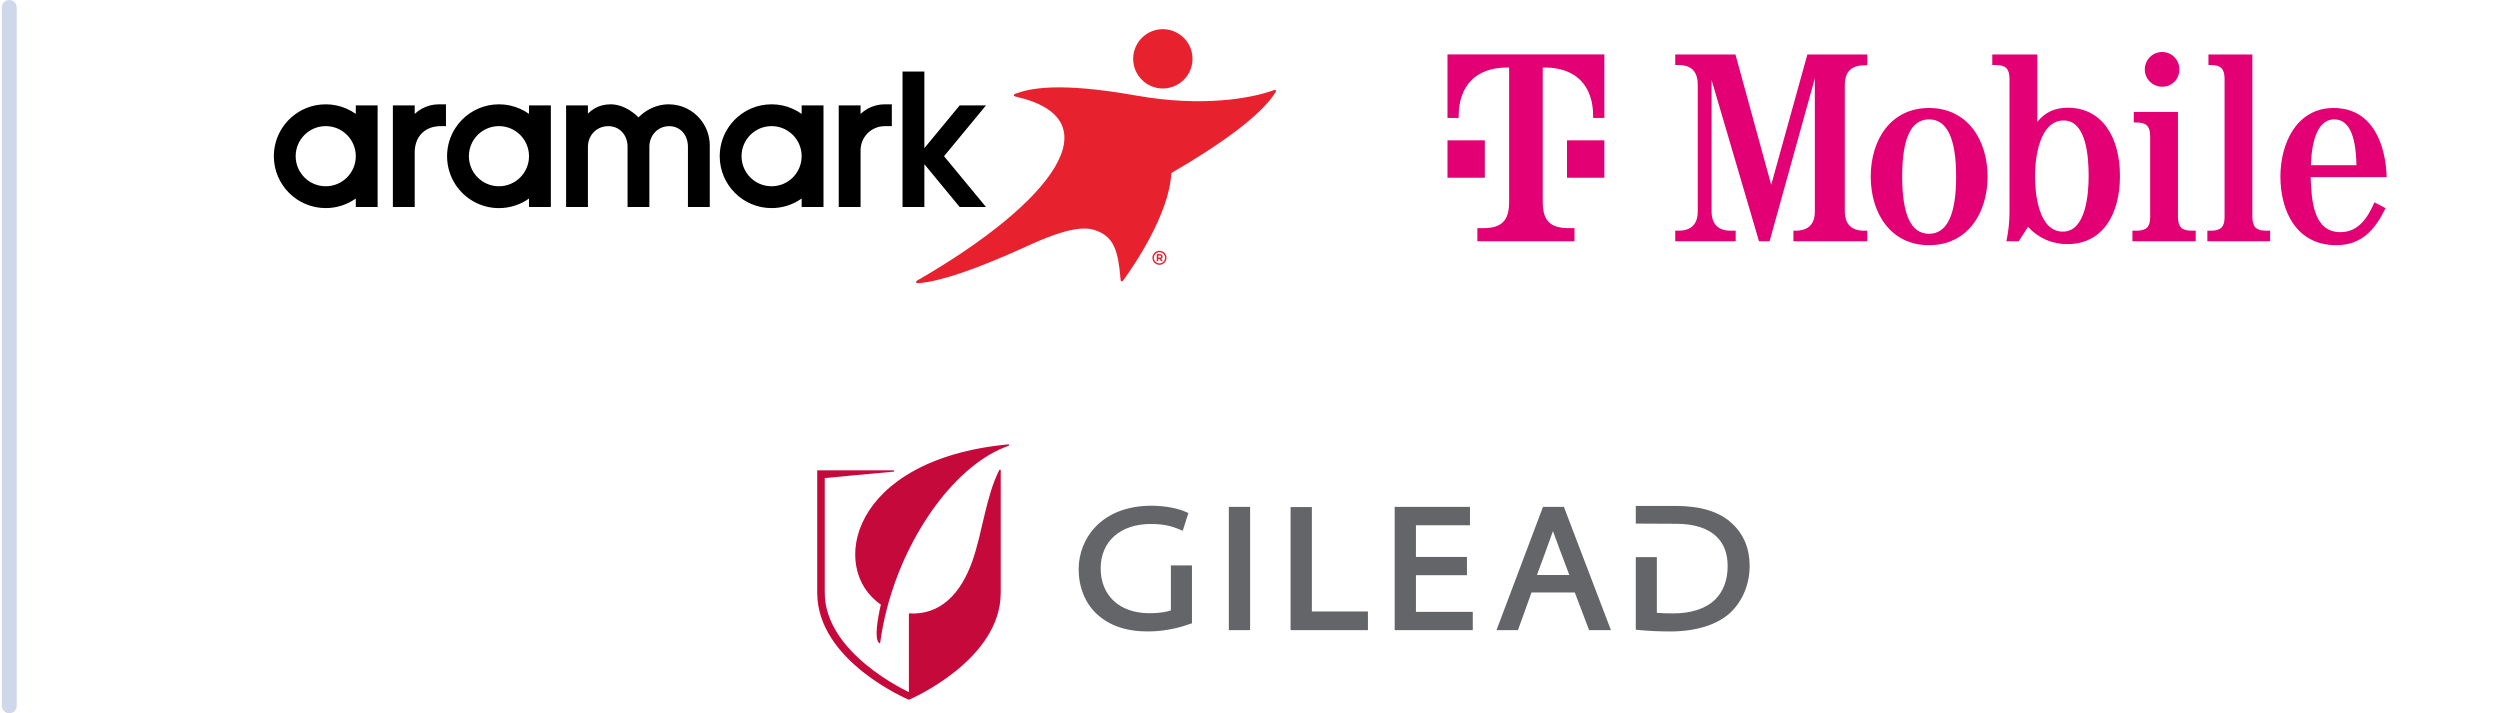 <?xml version="1.0" encoding="UTF-8"?> <svg xmlns="http://www.w3.org/2000/svg" width="673" height="192" viewBox="0 0 673 192" fill="none"><path d="M2.5 2L2.5 190" stroke="#CFD7EA" stroke-width="4" stroke-linecap="round"></path><path d="M313.034 23.823C315.527 23.823 317.913 22.627 319.42 20.625C320.465 19.231 321.018 17.578 321.018 15.838C321.018 14.098 320.465 12.443 319.42 11.049C317.913 9.047 315.527 7.853 313.034 7.853C308.629 7.853 305.046 11.434 305.046 15.838C305.049 20.24 308.632 23.823 313.034 23.823ZM343.431 24.302C343.344 24.195 343.166 24.185 342.959 24.25L342.846 24.292C336.853 26.491 323.65 28.884 305.874 25.725C284.706 21.963 277.107 23.855 273.372 25.22C273.339 25.233 273.307 25.243 273.278 25.256C273.051 25.35 272.912 25.495 272.922 25.647C272.932 25.802 273.097 25.928 273.336 25.993C273.349 25.993 273.359 25.996 273.368 26C300.095 32.002 283.551 54.349 247.065 75.429C247 75.461 246.936 75.493 246.884 75.532C246.677 75.674 246.567 75.852 246.609 76.001C246.661 76.172 246.903 76.26 247.217 76.244C247.246 76.24 247.275 76.24 247.298 76.237C253.662 75.665 263.036 72.259 274.293 67.25C274.296 67.247 274.3 67.247 274.306 67.243L278.322 65.423C284.011 62.932 290.468 60.601 294.569 61.891C299.972 63.592 301.014 67.618 301.66 75.251C301.664 75.29 301.67 75.329 301.673 75.371C301.699 75.568 301.777 75.713 301.906 75.752C302.045 75.794 302.207 75.697 302.349 75.519C302.365 75.496 302.383 75.473 302.401 75.451C305.027 71.839 314.77 57.722 315.323 46.578C328.413 38.987 339.337 31.197 343.285 24.971C343.335 24.908 343.377 24.84 343.411 24.767C343.505 24.583 343.521 24.409 343.431 24.302Z" fill="#E7212E"></path><path d="M215.807 28.37V30.663C214.262 29.56 212.483 28.768 210.556 28.37C209.637 28.182 208.69 28.082 207.713 28.082C206.74 28.082 205.789 28.182 204.871 28.37C198.546 29.677 193.785 35.262 193.747 41.966V42.134C193.792 49.809 200.027 56.018 207.713 56.018C210.73 56.018 213.524 55.064 215.807 53.437V55.727H221.683V28.367H215.807V28.37ZM207.713 50.142C203.244 50.142 199.622 46.516 199.622 42.047C199.622 37.577 203.244 33.952 207.713 33.952C212.182 33.952 215.804 37.577 215.804 42.047C215.804 46.516 212.182 50.142 207.713 50.142ZM142.411 28.37V30.663C140.865 29.56 139.083 28.768 137.159 28.37C136.244 28.182 135.29 28.082 134.317 28.082C133.343 28.082 132.393 28.182 131.477 28.37C127.781 29.137 124.622 31.358 122.623 34.411C121.21 36.572 120.379 39.143 120.353 41.911C120.353 41.959 120.35 42.005 120.35 42.053C120.35 42.102 120.353 42.15 120.353 42.196C120.382 44.961 121.214 47.538 122.623 49.695C125.117 53.508 129.424 56.024 134.317 56.024C137.337 56.024 140.128 55.07 142.411 53.444V55.733H148.287V28.373H142.411V28.37ZM134.317 50.142C129.848 50.142 126.226 46.516 126.226 42.047C126.226 37.577 129.851 33.952 134.317 33.952C138.786 33.952 142.411 37.577 142.411 42.047C142.411 46.516 138.789 50.142 134.317 50.142ZM95.78 28.37V30.663C94.234 29.56 92.456 28.768 90.528 28.37C89.61 28.182 88.659 28.082 87.689 28.082C86.716 28.082 85.765 28.182 84.847 28.37C78.496 29.686 73.719 35.31 73.719 42.05C73.719 49.766 79.973 56.018 87.689 56.018C90.706 56.018 93.5 55.064 95.78 53.437V55.727H101.656V28.367H95.78V28.37ZM87.689 50.142C83.217 50.142 79.595 46.516 79.595 42.047C79.595 37.577 83.217 33.952 87.689 33.952C92.158 33.952 95.78 37.577 95.78 42.047C95.78 46.516 92.158 50.142 87.689 50.142ZM235.84 28.37C234.276 28.767 232.839 29.558 231.666 30.666V28.37H225.787V55.73H231.666V40.469C231.662 36.872 234.576 33.962 238.172 33.962H240.08V28.082H238.172C237.386 28.081 236.603 28.178 235.84 28.37ZM182.522 28.37C181.696 28.178 180.851 28.082 180.003 28.082L179.761 28.085L179.567 28.092H179.534C176.465 28.228 174.153 29.67 172.908 30.666C172.236 31.203 171.877 31.61 171.877 31.61C171.877 31.61 171.388 31.067 170.532 30.407C169.345 29.492 167.456 28.357 165.193 28.124C165.173 28.124 165.154 28.124 165.134 28.121C165.092 28.118 165.047 28.111 165.002 28.111C164.966 28.108 164.937 28.108 164.905 28.102C164.869 28.098 164.834 28.098 164.798 28.095C164.753 28.095 164.708 28.092 164.665 28.092C164.64 28.089 164.617 28.089 164.588 28.089C164.517 28.085 164.446 28.085 164.374 28.085C163.556 28.085 162.777 28.182 162.04 28.373C160.639 28.745 159.382 29.473 158.269 30.589V28.373H152.393V55.733H158.269V39.498C158.269 36.442 160.604 33.962 163.747 33.962C166.89 33.962 168.941 36.442 168.941 39.498V55.733H174.813V39.498C174.813 36.442 177.086 33.962 180.145 33.962C183.205 33.962 185.193 36.442 185.193 39.498V55.733H191.069V39.152C191.069 33.91 187.412 29.515 182.522 28.37ZM265.433 28.37H258.351L248.84 39.88V19.25H242.964V55.73H248.84V44.204L258.351 55.73H265.433L254.137 42.05L265.433 28.37ZM115.813 28.37C114.225 28.774 112.796 29.576 111.638 30.666V28.37H105.763V55.73H111.638V41.005C111.638 36.795 114.377 33.962 118.581 33.962H120.053V28.082H118.145C117.343 28.082 116.56 28.182 115.813 28.37Z" fill="black"></path><path d="M312.575 69.633L313.037 70.312H312.549L312.145 69.701H311.815V70.312H311.394V68.414H312.238C312.691 68.414 312.982 68.647 312.982 69.041C312.985 69.352 312.817 69.546 312.575 69.633ZM312.225 68.786H311.818V69.342H312.238C312.452 69.342 312.565 69.229 312.565 69.067C312.562 68.88 312.432 68.786 312.225 68.786ZM312.125 71.292C311.081 71.292 310.233 70.445 310.233 69.4C310.233 68.356 311.081 67.508 312.125 67.508C313.17 67.508 314.017 68.356 314.017 69.4C314.017 70.445 313.17 71.292 312.125 71.292ZM312.125 67.897C311.727 67.897 311.345 68.056 311.063 68.338C310.781 68.62 310.622 69.002 310.621 69.4C310.622 69.799 310.781 70.181 311.063 70.463C311.345 70.745 311.727 70.903 312.125 70.904C312.524 70.903 312.906 70.745 313.187 70.463C313.469 70.181 313.628 69.799 313.629 69.4C313.628 69.002 313.469 68.62 313.187 68.338C312.906 68.056 312.524 67.897 312.125 67.897Z" fill="#E7212E"></path><g clip-path="url(#clip0_1705_4483)"><path d="M488.554 21.08L476.369 64.942H473.523L460.754 21.518V56.915C460.791 60.344 462.505 62.096 465.934 62.096H467.248V64.942H450.977V62.096H451.852C455.282 62.096 457.033 60.344 457.033 56.915V22.686C456.997 19.256 455.282 17.504 451.852 17.504H450.977V14.653H467.175L476.807 49.762L486.547 14.653H502.672V17.578H501.797C498.368 17.65 496.653 19.329 496.616 22.759V56.915C496.653 60.344 498.368 62.096 501.797 62.096H502.672V64.942H482.79V62.096H483.374C486.802 62.096 488.554 60.344 488.554 56.915V21.08Z" fill="#E20074"></path><path d="M512.067 47.535C512.067 57.753 514.402 62.934 519.29 62.934C524.179 62.934 526.587 57.753 526.587 47.535C526.587 37.318 524.179 32.136 519.29 32.136C514.402 32.136 512.067 37.318 512.067 47.535ZM535.051 47.535C535.051 57.461 529.579 66 519.29 66C509.003 66 503.603 57.461 503.603 47.535C503.603 37.61 509.003 29.071 519.29 29.071C529.579 29.071 535.051 37.61 535.051 47.535Z" fill="#E20074"></path><path d="M547.815 47.39C547.815 52.134 548.763 62.351 555.33 62.351C561.533 62.351 562.262 52.207 562.262 47.39C562.262 42.574 561.751 32.429 555.549 32.429C548.982 32.429 547.815 42.646 547.815 47.39ZM540.956 21.153C540.92 18.526 539.934 17.504 537.308 17.504H536.323V14.653H548.435V32.83C550.441 30.276 553.142 28.998 556.607 28.998C565.873 28.998 570.689 36.881 570.689 47.39C570.689 57.9 565.873 65.708 556.607 65.708C554.604 65.739 552.617 65.342 550.78 64.543C548.943 63.744 547.297 62.561 545.954 61.074L543.437 64.942H540.117C540.667 62.387 540.948 59.782 540.956 57.169V21.153Z" fill="#E20074"></path><path d="M586.306 58.447C586.342 61.074 587.327 62.096 589.954 62.096H591.085V64.942H574.048V62.096H575.179C577.805 62.096 578.827 61.074 578.827 58.447V36.625C578.79 33.998 577.805 32.976 575.179 32.976H574.412V30.13H586.306V58.447Z" fill="#E20074"></path><path d="M586.67 18.671C586.689 19.287 586.582 19.899 586.356 20.472C586.13 21.044 585.79 21.565 585.356 22.002C584.923 22.439 584.405 22.783 583.834 23.013C583.264 23.244 582.652 23.355 582.037 23.342C580.806 23.339 579.626 22.85 578.754 21.982C577.881 21.114 577.387 19.937 577.378 18.706C577.368 17.475 577.845 16.29 578.704 15.409C579.564 14.528 580.736 14.021 581.966 14L582.074 14.001C583.292 14 584.461 14.483 585.323 15.344C586.185 16.205 586.67 17.373 586.671 18.592L586.67 18.671Z" fill="#E20074"></path><path d="M606.333 58.447C606.369 61.074 607.354 62.096 609.981 62.096H611.112V64.942H594.22V62.096H595.206C597.832 62.096 598.854 61.074 598.854 58.447V21.153C598.818 18.526 597.832 17.504 595.206 17.504H594.512V14.653H606.333V58.447Z" fill="#E20074"></path><path d="M634.353 44.47C634.207 36.077 632.164 32.136 628.37 32.136C624.575 32.136 622.35 36.405 622.095 44.47H634.353ZM622.022 47.682C622.277 53.483 622.532 62.496 630.048 62.496C634.973 62.496 637.454 58.446 639.205 54.469L642.197 56.038C639.351 61.804 635.849 66 628.881 66C618.228 66 613.886 56.877 613.886 47.536C613.886 38.559 618.264 29.071 628.224 29.071C638.95 29.071 642.27 39.362 642.489 47.682H622.022Z" fill="#E20074"></path><path d="M421.839 47.843H431.894V37.785H421.839V47.843ZM389.662 14.652V31.751H392.678V31.248C392.678 23.201 397.203 18.173 405.75 18.173H406.253V54.38C406.253 59.409 404.242 61.421 399.214 61.421H397.706V64.942H423.85V61.421H422.342C417.314 61.421 415.303 59.409 415.303 54.38V18.173H415.806C424.353 18.173 428.878 23.201 428.878 31.248V31.75H431.894V14.652L389.662 14.652ZM399.717 47.843H389.662V37.785H399.717V47.843Z" fill="#E20074"></path></g><path d="M309.981 136.139C296.512 136.139 290.373 145.006 290.373 153.214C290.373 157.985 292.097 162.347 295.186 165.223C298.585 168.409 303.121 169.986 309.019 169.986C314.138 169.986 318.309 168.709 320.368 167.959L320.875 167.807V152.201H315.2V164.311C314.39 164.615 312.614 165.071 309.373 165.071C301.41 165.071 296.301 160.332 296.301 153.012C296.301 145.74 301.595 141.054 309.829 141.054C312.924 141.054 315.312 141.534 317.632 142.574L318.392 142.878L319.912 138.115L319.355 137.862C317.673 137.071 314.203 136.139 309.981 136.139ZM440.352 136.19V140.953L451.195 141.003C456.162 141.003 459.879 142.227 462.24 144.601C464.152 146.518 465.104 149.181 465.078 152.454C465.078 156.098 463.947 159.165 461.784 161.321C459.267 163.849 455.303 165.144 450.384 165.121C448.892 165.121 447.224 165.095 446.026 164.97V149.972H440.352V169.53L441.01 169.58C443.495 169.83 446.197 169.986 449.624 169.986C456.655 169.986 462.453 168.145 465.939 164.817C469.202 161.615 471.006 157.173 471.006 152.302C471.006 147.629 469.374 143.77 466.193 140.851C462.913 137.769 457.824 136.19 451.043 136.19L440.352 136.19ZM330.806 136.443V169.631H336.532V136.443H330.806ZM375.445 136.443V169.631H396.473V164.716H381.171V154.836H394.902V149.921H381.171V141.409H395.713V136.443H375.445ZM415.372 136.443L402.857 169.631H408.633L412.281 159.497H423.935L427.786 169.631H433.663L420.996 136.443L415.372 136.443ZM347.425 136.494V169.631H368.25V164.615H353.151V136.494H347.425ZM418.057 142.979C418.384 143.987 421.541 152.367 422.466 154.785H413.751C413.751 154.785 417.747 143.987 418.057 142.979Z" fill="#646569"></path><path d="M271.423 119.621C228.525 123.705 223.095 153.292 237.12 162.74C234.696 173.421 236.917 173.178 236.917 173.178C237.359 169.986 237.975 166.808 238.792 163.703C244.266 142.886 257.813 124.775 271.473 120.027V119.976C271.56 119.97 271.676 119.922 271.676 119.824C271.676 119.695 271.573 119.622 271.473 119.622L271.423 119.621ZM269.193 126.411C269.118 126.411 269.029 126.486 268.991 126.563C265.444 133.513 264.44 143.46 261.745 151.087C258.646 159.789 253.145 165.689 244.67 165.122V186.301C244.67 186.301 222.021 176.02 222.021 159.548V128.691L240.515 126.968H240.565C240.665 126.968 240.717 126.922 240.717 126.816C240.717 126.697 240.663 126.624 240.565 126.614H219.994V159.548C219.994 178.073 244.67 188.379 244.67 188.379C244.67 188.379 269.396 177.909 269.396 159.548V126.614C269.396 126.527 269.292 126.411 269.193 126.411Z" fill="#C6093B"></path><defs><clipPath id="clip0_1705_4483"><rect width="252.828" height="52" fill="white" transform="translate(389.661 14)"></rect></clipPath></defs></svg> 